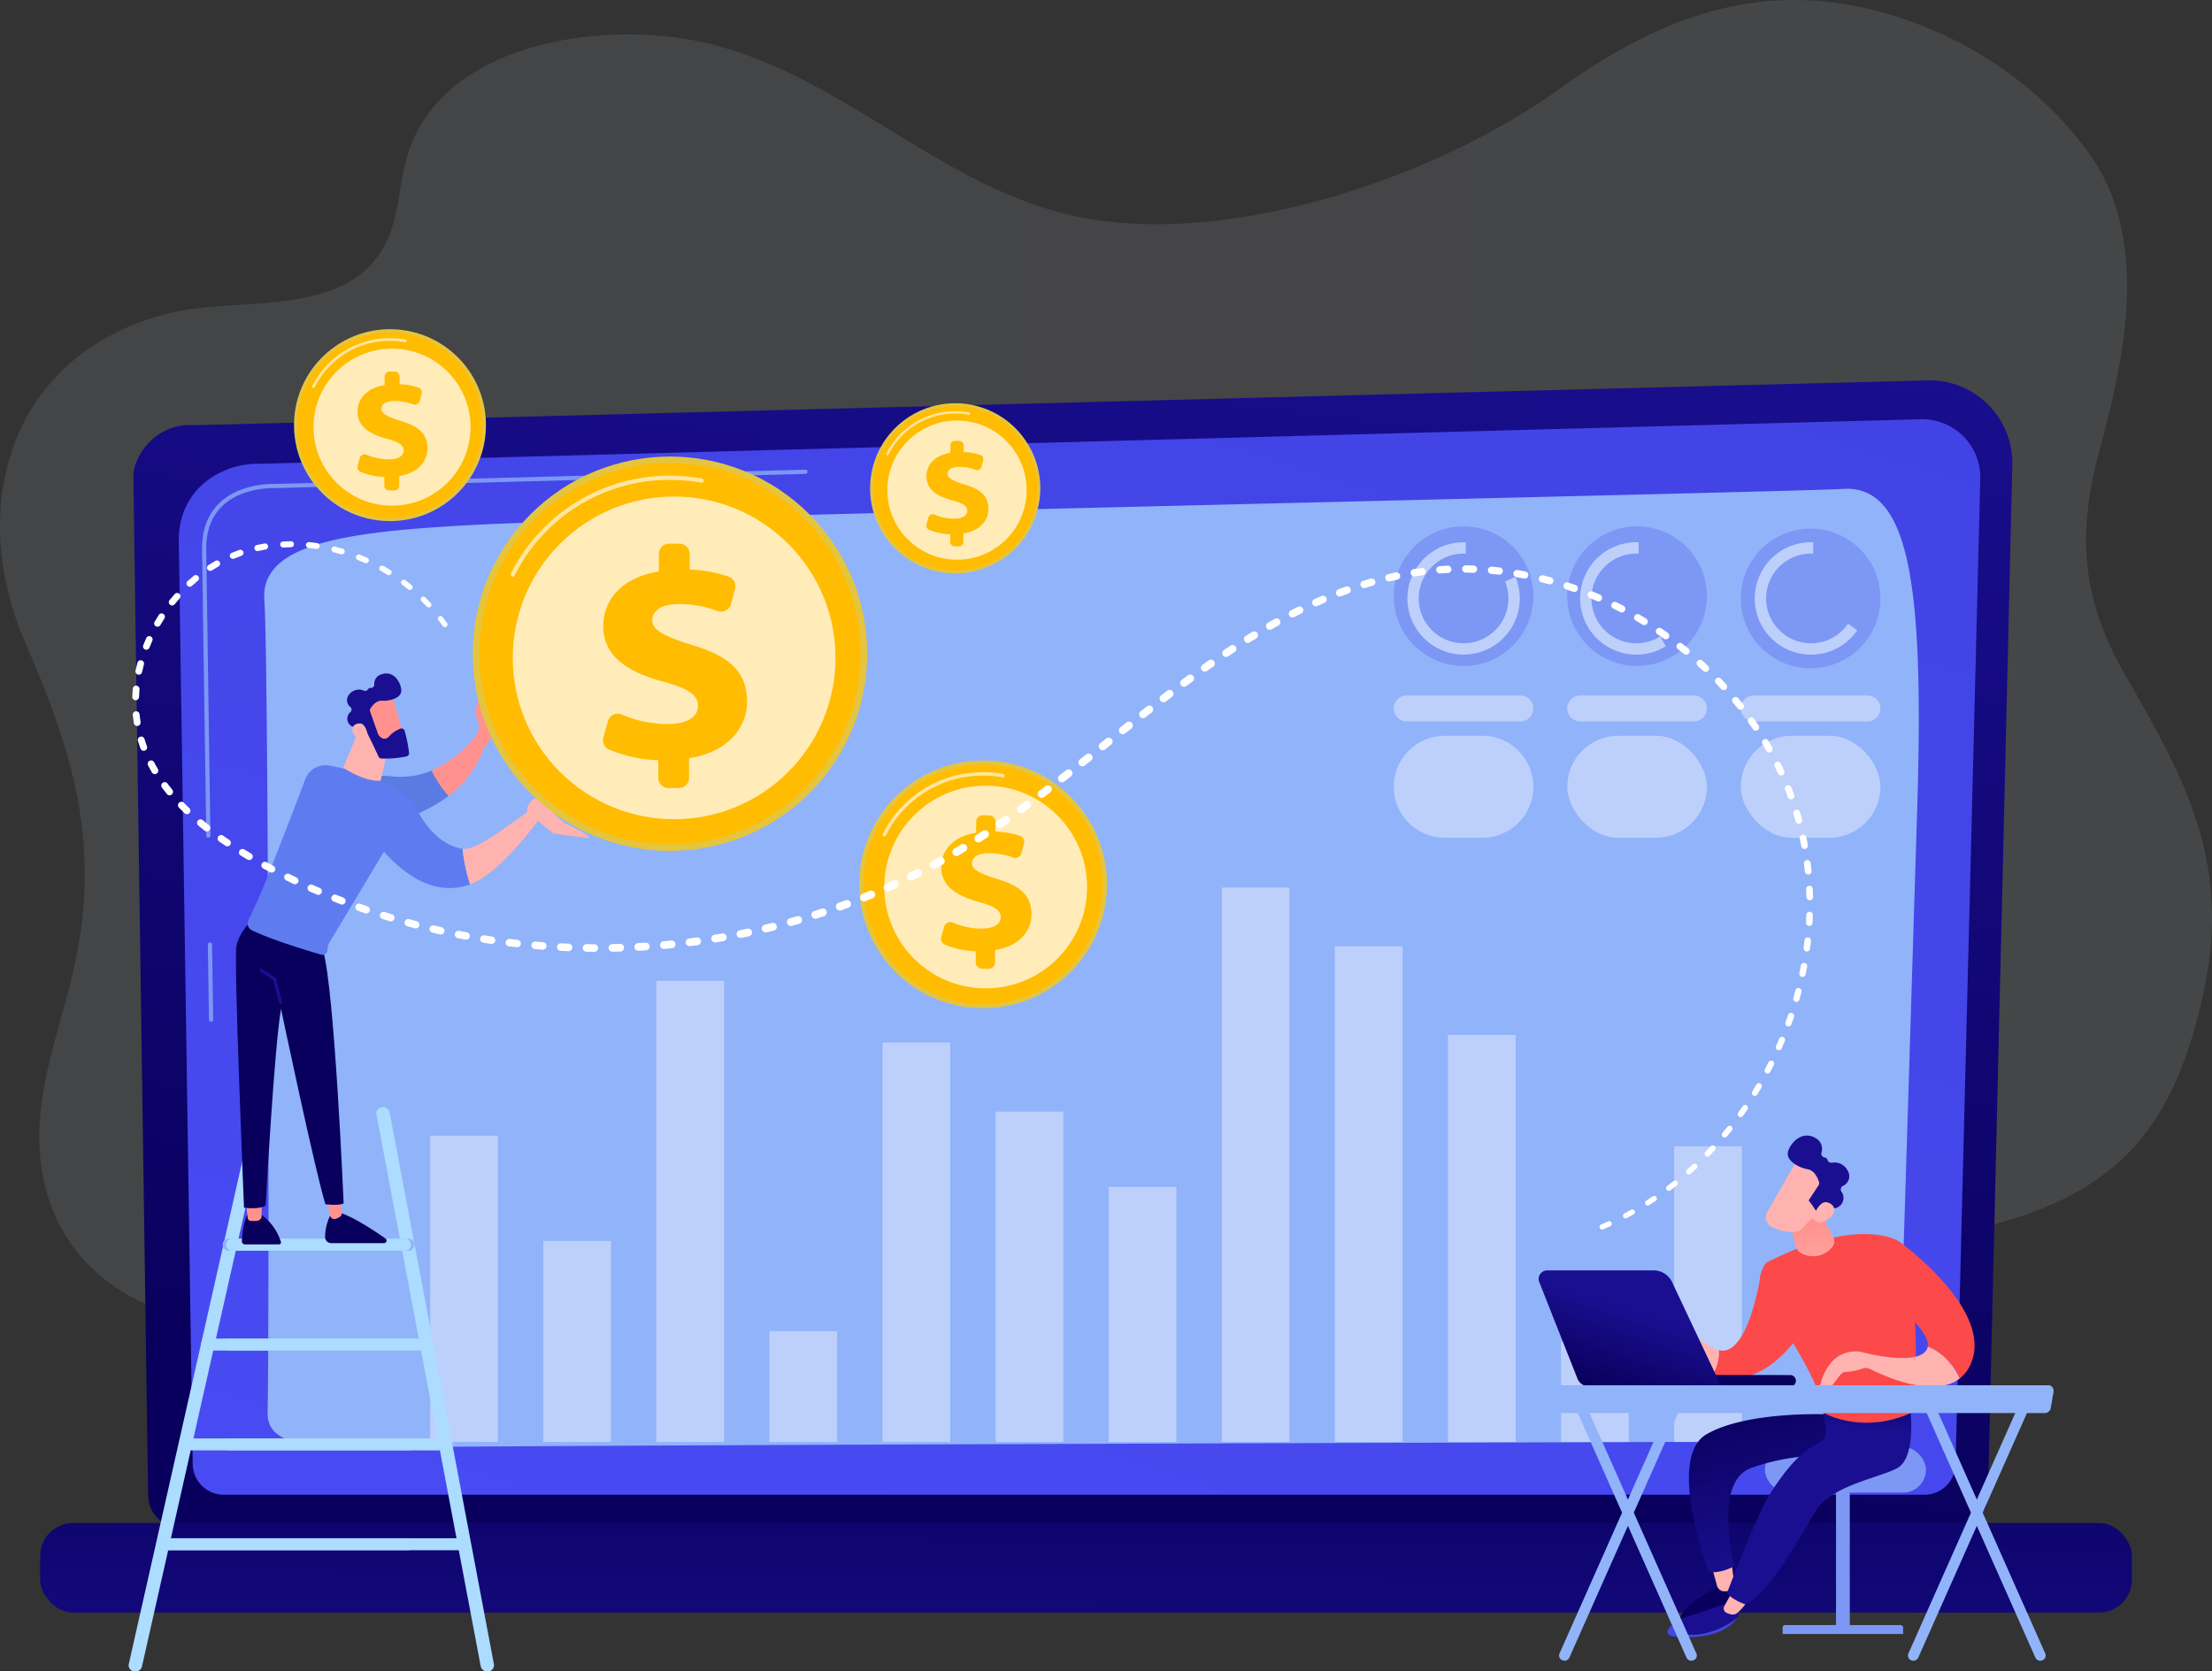 <svg xmlns="http://www.w3.org/2000/svg" xmlns:xlink="http://www.w3.org/1999/xlink" width="503.417" height="380.478" viewBox="0 0 503.417 380.478"><rect x="0" y="0" width="503.417" height="380.478" fill="#333333" stroke="none"/><defs><linearGradient id="a" y1="0.5" x2="1" y2="0.5" gradientUnits="objectBoundingBox"><stop offset="0" stop-color="#dae3fe"/><stop offset="1" stop-color="#e9effd"/></linearGradient><linearGradient id="b" x1="0.411" y1="0.932" x2="0.634" y2="-0.163" gradientUnits="objectBoundingBox"><stop offset="0" stop-color="#09005d"/><stop offset="1" stop-color="#1a0f91"/></linearGradient><linearGradient id="c" x1="0.922" y1="-0.287" x2="-0.361" y2="2.167" gradientUnits="objectBoundingBox"><stop offset="0" stop-color="#4042e2"/><stop offset="1" stop-color="#4f52ff"/></linearGradient><linearGradient id="d" x1="0.88" y1="-1.658" x2="-0.012" y2="3.407" xlink:href="#b"/><linearGradient id="e" x1="-15.48" y1="17.667" x2="-17.008" y2="19.154" gradientUnits="objectBoundingBox"><stop offset="0" stop-color="#e1473d"/><stop offset="1" stop-color="#e9605a"/></linearGradient><linearGradient id="f" x1="-16.492" y1="18.505" x2="-18.544" y2="21.604" xlink:href="#e"/><linearGradient id="g" x1="-15.46" y1="23.728" x2="-16.988" y2="25.215" xlink:href="#e"/><linearGradient id="h" x1="-16.472" y1="24.776" x2="-18.523" y2="27.875" xlink:href="#e"/><linearGradient id="i" x1="-15.44" y1="29.791" x2="-16.968" y2="31.278" xlink:href="#e"/><linearGradient id="j" x1="-16.451" y1="31.046" x2="-18.502" y2="34.145" xlink:href="#e"/><linearGradient id="k" x1="198.697" y1="0.5" x2="199.697" y2="0.5" xlink:href="#b"/><linearGradient id="l" x1="489.915" y1="0.5" x2="490.915" y2="0.5" gradientUnits="objectBoundingBox"><stop offset="0" stop-color="#ff928e"/><stop offset="1" stop-color="#feb3b1"/></linearGradient><linearGradient id="m" x1="126.637" y1="0.5" x2="127.637" y2="0.5" xlink:href="#b"/><linearGradient id="n" x1="492.625" y1="0.5" x2="493.625" y2="0.5" xlink:href="#l"/><linearGradient id="o" x1="72.263" y1="0.5" x2="73.263" y2="0.5" xlink:href="#b"/><linearGradient id="p" x1="5.75" y1="-2.338" x2="1.942" y2="-0.279" xlink:href="#b"/><linearGradient id="q" x1="132.556" y1="0.5" x2="133.556" y2="0.5" xlink:href="#l"/><linearGradient id="r" x1="105.389" y1="-1.533" x2="102.938" y2="1.574" xlink:href="#l"/><linearGradient id="s" x1="123.211" y1="-9.558" x2="121.179" y2="-5.593" xlink:href="#l"/><linearGradient id="t" x1="169.535" y1="-1.142" x2="166.885" y2="2.815" xlink:href="#l"/><linearGradient id="u" x1="136.212" y1="130.91" x2="134.994" y2="132.206" xlink:href="#l"/><linearGradient id="v" x1="-17.242" y1="0.25" x2="-16.18" y2="1.688" xlink:href="#b"/><linearGradient id="w" x1="372.332" y1="413.638" x2="375.034" y2="411.1" xlink:href="#l"/><linearGradient id="x" x1="-33.13" y1="-3.85" x2="-33.54" y2="-2.732" xlink:href="#b"/><linearGradient id="y" x1="-95.265" y1="-4.664" x2="-94.137" y2="-4.664" xlink:href="#l"/><linearGradient id="z" x1="0.367" y1="-0.165" x2="0.635" y2="0.945" xlink:href="#b"/><linearGradient id="aa" x1="0.5" y1="-3.049" x2="0.5" y2="-1.838" xlink:href="#b"/><linearGradient id="ab" x1="0.564" y1="-0.399" x2="0.116" y2="4.851" xlink:href="#c"/><linearGradient id="ac" x1="-82.263" y1="-5.024" x2="-81.362" y2="-5.024" xlink:href="#l"/><linearGradient id="ad" x1="0.558" y1="-0.171" x2="0.536" y2="0.099" xlink:href="#b"/><linearGradient id="ae" x1="-23.89" y1="-1.935" x2="-22.896" y2="-1.935" xlink:href="#l"/><linearGradient id="af" x1="0.49" y1="0.335" x2="0.785" y2="1.797" xlink:href="#l"/><linearGradient id="ag" x1="0.753" y1="-1.075" x2="0.593" y2="0.107" xlink:href="#l"/><linearGradient id="ah" x1="-41.736" y1="-13.264" x2="-40.831" y2="-14.416" xlink:href="#l"/><linearGradient id="ai" x1="-32.955" y1="-29.29" x2="-31.68" y2="-29.29" xlink:href="#b"/><linearGradient id="aj" x1="-133.3" y1="-52.26" x2="-130.479" y2="-56.543" xlink:href="#l"/><linearGradient id="ak" x1="77.531" y1="59.678" x2="76.791" y2="62.115" xlink:href="#b"/><linearGradient id="al" x1="0.266" y1="0.973" x2="0.585" y2="0.36" xlink:href="#b"/></defs><g transform="translate(-143.35 -10.648)"><path d="M626.968,267.23c-10.1-17.468-10.916-32.455-5.692-51.528,5.769-21.065,11.341-47.966-2.465-67.125-12.166-16.884-31.286-28.854-51.773-33.261-26.007-5.594-47.785,3.46-68.638,18.492-28.624,20.633-78.113,37.463-113.382,28.335-30.812-7.976-53.584-34.552-86.057-39.7-22.4-3.551-55.783,2.1-62.987,26.959-1.889,6.517-1.815,13.621-4.875,19.693-8.711,17.289-33.714,11.9-49.429,15.882-35.981,9.124-46.18,43.8-32.46,75.255,10.713,24.563,16.968,45.134,11.285,72.317-3.151,15.071-9.6,29.359-7.934,45.086,1.548,14.6,9.556,26.052,23.035,32.42,28.211,13.328,66.255,7.846,96.107,4.054,17.781-2.258,35.251-5.842,52.834-9.2,42.221-8.063,78.524-34.282,121.472-39.953,17.627-2.328,36.4-.84,52.574,6.853,15.465,7.355,28.073,20.586,45.043,24.821,10.4,2.6,21.344,1.38,31.959-.127,18.892-2.681,38.962-6.9,52.188-20.438,9.522-9.744,14.188-23.11,17.037-36.33C651.133,310.389,641.328,292.065,626.968,267.23Z" transform="translate(0 -103)" opacity="0.1" fill="url(#a)"/><g transform="translate(152.49 97.232)"><g transform="translate(0)"><g transform="translate(21.211)"><path d="M695.684,508.743a7.486,7.486,0,0,1-7.467,7.46H284.434a7.486,7.486,0,0,1-7.467-7.46L273.607,276.7c0-4.1,4.834-12.113,13.693-11.511l394.621-10.211a18.817,18.817,0,0,1,19.308,19.245Z" transform="translate(-273.607 -254.972)" fill="url(#b)"/><path d="M722.313,530.712a7.085,7.085,0,0,1-7.064,7.064H328.173a7.085,7.085,0,0,1-7.064-7.064l-3.171-210.65c.373-12.677,11.487-17.232,18.224-16.964L714.37,292.951a13.225,13.225,0,0,1,13.568,13.533Z" transform="translate(-307.608 -284.098)" fill="url(#c)"/><g transform="translate(15.63 20.336)"><path d="M347.1,822.1a.477.477,0,0,1-.477-.471l-.251-17.083a.478.478,0,0,1,.47-.485.5.5,0,0,1,.484.471l.251,17.084a.478.478,0,0,1-.47.484Z" transform="translate(-345.047 -696.449)" fill="#7d97f4"/><path d="M342.124,426.029a.477.477,0,0,1-.477-.47l-.961-65.429c.02-4.342,1.356-7.81,3.973-10.317,4.766-4.567,12.231-4.337,12.546-4.325l120.785-3.241a.477.477,0,0,1,.026.954L357.2,346.442c-.334-.01-7.407-.23-11.884,4.06-2.422,2.321-3.66,5.559-3.679,9.622l.961,65.42a.477.477,0,0,1-.47.484Z" transform="translate(-340.686 -342.247)" fill="#7d97f4"/></g><g transform="translate(29.774 24.676)"><path d="M402.165,571.125c.405-17.41.254-171.585-.745-184.9S421.159,370.412,453,368.914s300.472-7.431,307.388-7.992c15.547-1.261,18.765,21.978,17.21,72.427-1.169,37.9-3.105,100.338-4,129.051a15.844,15.844,0,0,1-15.807,15.356c-64.644.178-312.406.888-328.9,1.379C409.912,579.7,402,578.029,402.165,571.125Z" transform="translate(-401.386 -360.873)" fill="#91b3fa"/></g></g><rect width="476.044" height="20.388" rx="7.505" transform="translate(0 260.105)" fill="url(#d)"/></g><g transform="translate(88.77 115.468)"><rect width="15.403" height="69.715" transform="translate(0 56.477)" fill="#bdd0fb"/><rect width="15.403" height="45.755" transform="translate(25.737 80.437)" fill="#bdd0fb"/><rect width="15.403" height="104.97" transform="translate(51.473 21.222)" fill="#bdd0fb"/><rect width="15.403" height="25.218" transform="translate(77.21 100.974)" fill="#bdd0fb"/><rect width="15.403" height="90.936" transform="translate(102.946 35.255)" fill="#bdd0fb"/><rect width="15.403" height="75.191" transform="translate(128.683 51)" fill="#bdd0fb"/><rect width="15.403" height="58.077" transform="translate(154.419 68.114)" fill="#bdd0fb"/><rect width="15.403" height="126.191" transform="translate(180.156)" fill="#bdd0fb"/><rect width="15.403" height="112.842" transform="translate(205.892 13.349)" fill="#bdd0fb"/><rect width="15.403" height="92.647" transform="translate(231.629 33.544)" fill="#bdd0fb"/><rect width="15.403" height="22.877" transform="translate(257.365 103.314)" fill="#bdd0fb"/><rect width="15.403" height="67.318" transform="translate(283.102 58.873)" fill="#bdd0fb"/></g><g transform="translate(301.471 26.651)"><circle cx="15.891" cy="15.891" r="15.891" transform="translate(0 22.473) rotate(-45)" fill="#7d97f4"/><circle cx="15.891" cy="15.891" r="15.891" transform="translate(44.821 37.002) rotate(-85.28)" fill="#7d97f4"/><circle cx="15.891" cy="15.891" r="15.891" transform="translate(85.568 7.102)" fill="#7d97f4"/><g transform="translate(9.68 10.2)"><path d="M1540.158,422.04a10.207,10.207,0,1,1-9.442-6.328q.259,0,.515.013v-2.587c-.171-.007-.342-.011-.515-.011a12.784,12.784,0,1,0,11.816,7.883Z" transform="translate(-1517.923 -413.126)" fill="#bdd0fb"/><path d="M1704.9,434.554a10.206,10.206,0,1,1-5.438-18.843q.259,0,.515.013v-2.587c-.171-.007-.343-.011-.515-.011a12.792,12.792,0,1,0,6.721,23.678Z" transform="translate(-1647.348 -413.126)" fill="#bdd0fb"/><path d="M1878.462,431.657a10.207,10.207,0,1,1-8.441-15.945q.259,0,.515.013v-2.587c-.171-.007-.342-.011-.515-.011a12.792,12.792,0,1,0,10.536,20.048Z" transform="translate(-1778.166 -413.126)" fill="#bdd0fb"/></g><g transform="translate(6.582 45.095)"><path d="M1533.466,562.878h-25.895a2.943,2.943,0,1,0,0,5.886h25.895a2.943,2.943,0,0,0,0-5.886Z" transform="translate(-1504.628 -562.878)" fill="#bdd0fb"/><path d="M1702.954,562.878h-25.9a2.943,2.943,0,0,0,0,5.886h25.9a2.943,2.943,0,0,0,0-5.886Z" transform="translate(-1634.623 -562.878)" fill="#bdd0fb"/><path d="M1846.546,568.764h25.9a2.943,2.943,0,0,0,0-5.886h-25.9a2.943,2.943,0,1,0,0,5.886Z" transform="translate(-1764.618 -562.878)" fill="#bdd0fb"/><path d="M11.608,0h8.564A11.609,11.609,0,0,1,31.781,11.609v0A11.608,11.608,0,0,1,20.173,23.217H11.608A11.608,11.608,0,0,1,0,11.608v0A11.608,11.608,0,0,1,11.608,0Z" transform="translate(0 9.156)" fill="#bdd0fb"/><rect width="31.781" height="23.217" rx="11.608" transform="translate(39.493 9.156)" fill="#bdd0fb"/><rect width="31.781" height="23.217" rx="11.608" transform="translate(78.985 9.156)" fill="#bdd0fb"/></g></g><g transform="translate(63.129 58.447)" opacity="0.64"><rect width="66.641" height="9.175" fill="#91b3fa"/><rect width="66.641" height="5.312" transform="translate(0 13.038)" fill="#91b3fa"/><rect width="66.641" height="5.312" transform="translate(0 22.214)" fill="#91b3fa"/><rect width="66.641" height="5.312" transform="translate(0 31.389)" fill="#91b3fa"/></g><g transform="translate(149.518 61.159)"><g transform="translate(0 26.975)"><path d="M829.71,635.42a2.225,2.225,0,1,0-2.21,2.24A2.225,2.225,0,0,0,829.71,635.42Z" transform="translate(-825.026 -633.21)" fill="url(#e)"/><path d="M829.88,635.663a2.151,2.151,0,1,0-2.137,2.165A2.151,2.151,0,0,0,829.88,635.663Z" transform="translate(-825.269 -633.453)" fill="url(#f)"/><path d="M824.761,642.422a.478.478,0,0,1-.469-.389,2.436,2.436,0,0,1-.038-.311.478.478,0,1,1,.954-.055,1.442,1.442,0,0,0,.023.188.477.477,0,0,1-.38.558A.465.465,0,0,1,824.761,642.422Z" transform="translate(-824.254 -639.352)" fill="#fff"/><path d="M827.419,646.626a2.453,2.453,0,0,1-2.193-1.34.477.477,0,1,1,.85-.436,1.524,1.524,0,0,0,1.353.821,1.492,1.492,0,0,0,.272-.026.478.478,0,0,1,.178.938,2.513,2.513,0,0,1-.443.043Z" transform="translate(-824.959 -641.938)" fill="#fff"/></g><g transform="translate(0 13.487)"><path d="M829.71,577.536a2.225,2.225,0,1,0-2.21,2.24A2.225,2.225,0,0,0,829.71,577.536Z" transform="translate(-825.026 -575.326)" fill="url(#g)"/><path d="M829.88,577.781a2.151,2.151,0,1,0-2.137,2.165A2.151,2.151,0,0,0,829.88,577.781Z" transform="translate(-825.269 -575.57)" fill="url(#h)"/><path d="M824.761,584.539a.478.478,0,0,1-.469-.388,2.445,2.445,0,0,1-.038-.311.478.478,0,0,1,.954-.055,1.438,1.438,0,0,0,.023.188.477.477,0,0,1-.38.558A.47.47,0,0,1,824.761,584.539Z" transform="translate(-824.254 -581.469)" fill="#fff"/><path d="M827.418,588.743a2.452,2.452,0,0,1-2.192-1.34.477.477,0,0,1,.85-.436,1.513,1.513,0,0,0,1.625.795.477.477,0,0,1,.178.938,2.473,2.473,0,0,1-.444.043Z" transform="translate(-824.959 -584.055)" fill="#fff"/></g><g transform="translate(0)"><path d="M829.71,519.653a2.225,2.225,0,1,0-2.21,2.239A2.225,2.225,0,0,0,829.71,519.653Z" transform="translate(-825.026 -517.443)" fill="url(#i)"/><path d="M829.88,519.9a2.151,2.151,0,1,0-2.137,2.165A2.151,2.151,0,0,0,829.88,519.9Z" transform="translate(-825.269 -517.687)" fill="url(#j)"/><path d="M824.761,526.655a.478.478,0,0,1-.469-.389,2.441,2.441,0,0,1-.038-.311.478.478,0,0,1,.954-.055,1.441,1.441,0,0,0,.023.188.477.477,0,0,1-.38.558A.465.465,0,0,1,824.761,526.655Z" transform="translate(-824.254 -523.585)" fill="#fff"/><path d="M827.419,530.861a2.453,2.453,0,0,1-2.193-1.34.477.477,0,0,1,.85-.436,1.51,1.51,0,0,0,1.624.794.477.477,0,1,1,.179.938,2.437,2.437,0,0,1-.444.043Z" transform="translate(-824.959 -526.173)" fill="#fff"/></g><path d="M859.043,635.578l.01-.379a1.715,1.715,0,0,1,1.451-1.844l59.59-.09a1.73,1.73,0,0,1,1.464,1.915h0a1.743,1.743,0,0,1-1.429,1.908l-59.6.469C859.693,637.579,859.013,636.675,859.043,635.578Z" transform="translate(-850.936 -606.277)" fill="#91b3fa"/><path d="M859.043,577.977l.01-.379a1.715,1.715,0,0,1,1.451-1.844l59.59-.09a1.73,1.73,0,0,1,1.464,1.915h0a1.743,1.743,0,0,1-1.429,1.908l-59.6.469C859.693,579.978,859.013,579.074,859.043,577.977Z" transform="translate(-850.936 -562.098)" fill="#91b3fa"/><path d="M859.043,520.377l.01-.379a1.715,1.715,0,0,1,1.451-1.844l59.59-.09a1.73,1.73,0,0,1,1.464,1.915h0a1.743,1.743,0,0,1-1.429,1.908l-59.6.469C859.693,522.378,859.013,521.474,859.043,520.377Z" transform="translate(-850.936 -517.919)" fill="#91b3fa"/></g></g><g transform="translate(337.874 98.944)"><circle cx="19.367" cy="19.367" r="19.367" transform="translate(0 37.943) rotate(-78.401)" fill="#e5c53e"/><circle cx="18.723" cy="18.723" r="18.723" transform="matrix(0.178, -0.984, 0.984, 0.178, 1.102, 37.948)" fill="#ffbc00"/><path d="M1009.158,295.162a.27.27,0,0,1-.241-.392,17.479,17.479,0,0,1,15.68-9.654,17.722,17.722,0,0,1,3.167.285.27.27,0,0,1-.1.531,17.187,17.187,0,0,0-3.07-.276,16.942,16.942,0,0,0-15.2,9.357A.27.27,0,0,1,1009.158,295.162Z" transform="translate(-1001.731 -279.804)" fill="#fff" opacity="0.63"/><circle cx="15.847" cy="15.847" r="15.847" transform="translate(7.427 7.427)" fill="#fff" opacity="0.72"/><g transform="translate(16.294 12.058)"><path d="M1053.526,337.064V335.34a14.063,14.063,0,0,1-4.838-1.049,1,1,0,0,1-.551-1.178l.438-1.606a1,1,0,0,1,1.364-.658,11.676,11.676,0,0,0,4.466.94c1.731,0,3.022-.587,3.022-1.79,0-1.086-1-1.731-3.4-2.377-3.433-.939-5.9-2.435-5.9-5.457,0-2.729,2-4.812,5.457-5.369v-1.724a1,1,0,0,1,1-1h1.013a1,1,0,0,1,1,1v1.548a12.82,12.82,0,0,1,3.834.689,1,1,0,0,1,.625,1.207l-.4,1.485a1,1,0,0,1-1.322.677,10.456,10.456,0,0,0-3.761-.683c-2.054,0-2.641.851-2.641,1.614,0,.939,1.232,1.585,3.9,2.406,3.814,1.144,5.4,2.729,5.4,5.575,0,2.611-1.936,4.959-5.692,5.545v1.929a1,1,0,0,1-1,1h-1.013A1,1,0,0,1,1053.526,337.064Z" transform="translate(-1048.102 -314.068)" fill="#ffbc00"/></g></g><g transform="translate(335.165 180.049)"><circle cx="28.196" cy="28.196" r="28.196" transform="translate(0.087 55.934) rotate(-82.027)" fill="#e5c53e"/><circle cx="27.259" cy="27.259" r="27.259" transform="matrix(0.189, -0.982, 0.982, 0.189, 0, 53.533)" fill="#ffbc00"/><path d="M1005.784,652.334a.393.393,0,0,1-.351-.57,25.448,25.448,0,0,1,22.828-14.055,25.789,25.789,0,0,1,4.61.415.393.393,0,1,1-.141.774,25.013,25.013,0,0,0-4.469-.4,24.666,24.666,0,0,0-22.126,13.623A.393.393,0,0,1,1005.784,652.334Z" transform="translate(-996.34 -631.342)" fill="#fff" opacity="0.63"/><circle cx="23.071" cy="23.071" r="23.071" transform="translate(8.324 54.409) rotate(-87.145)" fill="#fff" opacity="0.72"/><g transform="translate(22.354 16.187)"><path d="M1070.379,713.338v-2.51a20.461,20.461,0,0,1-7.043-1.527,1.452,1.452,0,0,1-.8-1.715l.638-2.338a1.464,1.464,0,0,1,1.987-.958,16.991,16.991,0,0,0,6.5,1.369c2.52,0,4.4-.855,4.4-2.606,0-1.581-1.452-2.52-4.955-3.46-5-1.367-8.586-3.546-8.586-7.945,0-3.973,2.9-7.006,7.945-7.817v-2.51a1.463,1.463,0,0,1,1.462-1.462h1.475a1.463,1.463,0,0,1,1.462,1.462v2.254a18.664,18.664,0,0,1,5.583,1,1.455,1.455,0,0,1,.909,1.757l-.587,2.162a1.458,1.458,0,0,1-1.925.985,15.229,15.229,0,0,0-5.475-.994c-2.99,0-3.844,1.239-3.844,2.349,0,1.367,1.794,2.307,5.681,3.5,5.553,1.666,7.86,3.972,7.86,8.116,0,3.8-2.819,7.219-8.287,8.073v2.809a1.463,1.463,0,0,1-1.463,1.462h-1.475A1.463,1.463,0,0,1,1070.379,713.338Z" transform="translate(-1062.481 -679.859)" fill="#ffbc00"/></g></g><g transform="translate(209.44 84.762)"><circle cx="21.842" cy="21.842" r="21.842" transform="translate(0.151 43.815) rotate(-88.212)" fill="#e5c53e"/><circle cx="21.116" cy="21.116" r="21.116" transform="matrix(0.076, -0.997, 0.997, 0.076, 0, 42.109)" fill="#ffbc00"/><path d="M448.526,225.089a.3.3,0,0,1-.137-.033.3.3,0,0,1-.135-.409,19.714,19.714,0,0,1,17.684-10.888,19.96,19.96,0,0,1,3.571.321.3.3,0,1,1-.109.6,19.366,19.366,0,0,0-3.462-.311,19.108,19.108,0,0,0-17.14,10.553A.3.3,0,0,1,448.526,225.089Z" transform="translate(-443.273 -210.891)" fill="#fff" opacity="0.63"/><circle cx="17.872" cy="17.872" r="17.872" transform="translate(5.253 5.253)" fill="#fff" opacity="0.72"/><g transform="translate(15.253 10.476)"><path d="M498.565,272.346V270.4a15.862,15.862,0,0,1-5.456-1.183,1.124,1.124,0,0,1-.621-1.329l.494-1.811a1.134,1.134,0,0,1,1.539-.742,13.167,13.167,0,0,0,5.037,1.061c1.952,0,3.409-.662,3.409-2.019,0-1.224-1.125-1.952-3.839-2.68-3.872-1.059-6.651-2.747-6.651-6.155,0-3.078,2.25-5.427,6.155-6.056v-1.945a1.133,1.133,0,0,1,1.133-1.133h1.142a1.133,1.133,0,0,1,1.133,1.133v1.746a14.461,14.461,0,0,1,4.324.777,1.127,1.127,0,0,1,.7,1.361l-.454,1.675a1.13,1.13,0,0,1-1.492.763,11.8,11.8,0,0,0-4.241-.77c-2.316,0-2.978.96-2.978,1.82,0,1.059,1.39,1.787,4.4,2.714,4.3,1.29,6.089,3.077,6.089,6.287,0,2.945-2.184,5.592-6.419,6.254v2.176a1.133,1.133,0,0,1-1.133,1.133H499.7A1.133,1.133,0,0,1,498.565,272.346Z" transform="translate(-492.447 -246.411)" fill="#ffbc00"/></g></g><g transform="translate(172.616 95.983)"><g transform="translate(0 166.708)"><path d="M536.143,1093.491a1.488,1.488,0,0,1-1.5-1.137L510.892,966.647a1.388,1.388,0,0,1,1.251-1.571,1.519,1.519,0,0,1,1.76,1.118L537.65,1091.9a1.388,1.388,0,0,1-1.251,1.572A1.74,1.74,0,0,1,536.143,1093.491Z" transform="translate(-454.5 -965.056)" fill="#acdcff"/><path d="M270.477,1098.871a1.668,1.668,0,0,1-.3-.028,1.376,1.376,0,0,1-1.195-1.606l27.994-124.072a1.526,1.526,0,0,1,1.8-1.067,1.376,1.376,0,0,1,1.2,1.606l-27.994,124.072A1.5,1.5,0,0,1,270.477,1098.871Z" transform="translate(-268.949 -970.435)" fill="#acdcff"/><path d="M402.963,1096.227H362.381a1.372,1.372,0,1,1,0-2.727h40.582a1.372,1.372,0,1,1,0,2.727Z" transform="translate(-339.44 -1063.571)" fill="#91b3fa"/><path d="M404.834,1096.227H365.725a1.368,1.368,0,1,1,0-2.727h39.109a1.368,1.368,0,1,1,0,2.727Z" transform="translate(-342.047 -1063.571)" fill="#acdcff"/><path d="M402.963,1193.774H362.381a1.372,1.372,0,1,1,0-2.727h40.582a1.372,1.372,0,1,1,0,2.727Z" transform="translate(-339.44 -1138.388)" fill="#91b3fa"/><path d="M390.409,1193.774h-49.2a1.372,1.372,0,1,1,0-2.727h49.2a1.372,1.372,0,1,1,0,2.727Z" transform="translate(-323.201 -1138.388)" fill="#acdcff"/><path d="M402.963,1291.321H362.381a1.373,1.373,0,1,1,0-2.728h40.582a1.373,1.373,0,1,1,0,2.728Z" transform="translate(-339.44 -1213.205)" fill="#91b3fa"/><path d="M378.675,1291.321H319.784a1.373,1.373,0,1,1,0-2.728h58.891a1.373,1.373,0,1,1,0,2.728Z" transform="translate(-306.768 -1213.205)" fill="#acdcff"/><path d="M354.707,1388.868H299.465a1.372,1.372,0,1,1,0-2.727h55.242a1.372,1.372,0,1,1,0,2.727Z" transform="translate(-291.184 -1288.023)" fill="#91b3fa"/><path d="M366.892,1388.868H299.465a1.372,1.372,0,1,1,0-2.727h67.427a1.372,1.372,0,1,1,0,2.727Z" transform="translate(-291.184 -1288.023)" fill="#acdcff"/></g><g transform="translate(24.432 67.974)"><path d="M380.8,1069.034s-.991,1.561-1.24,5.932a.712.712,0,0,0,.707.754h7.746a.457.457,0,0,0,.434-.6,12.4,12.4,0,0,0-4.888-6.49Z" transform="translate(-378.217 -945.762)" fill="url(#k)"/><path d="M383.439,1056.317l.438,3.674a.691.691,0,0,0,.6.607,6.121,6.121,0,0,0,1.638-.016,1.135,1.135,0,0,0,.936-1.126v-3.547Z" transform="translate(-381.193 -936.007)" fill="url(#l)"/><path d="M462.352,1068.629a10.817,10.817,0,0,0-1.451,5.468,1.368,1.368,0,0,0,1.376,1.338h12.03a.576.576,0,0,0,.331-1.048c-2.277-1.6-6.751-4.585-9.987-5.758Z" transform="translate(-440.605 -945.762)" fill="url(#m)"/><path d="M461.812,1045.8l.935,4.537a.935.935,0,0,0,1.107.736,3.391,3.391,0,0,0,1.058-.442,1.074,1.074,0,0,0,.48-1.1l-.967-5.5Z" transform="translate(-441.304 -926.903)" fill="url(#n)"/><path d="M377.763,780.9s-3.249,2.864-3.861,6.311,1.732,59.461,1.732,59.461,3.249.54,4.924-.474c0,0,1.987-36.353,3.5-44.753,0,0,7.918,37.657,10.112,44.461,0,0,3.13.381,4.139-.215,0,0-2.074-48.814-4.681-57.492Z" transform="translate(-373.8 -725.077)" fill="url(#o)"/><path d="M401.867,837.937a.358.358,0,0,0,.347-.448l-1.38-5.294a.358.358,0,0,0-.153-.211l-2.982-1.913a.358.358,0,1,0-.387.6l2.863,1.837,1.345,5.158A.358.358,0,0,0,401.867,837.937Z" transform="translate(-391.707 -762.747)" fill="url(#p)"/><path d="M471.619,637.478c-13.678-1.135-17.252,1.695-17.252,1.695l6.573,10.377s13.439-.265,23.07-7.688a23.5,23.5,0,0,1-3.857-5.756A18.107,18.107,0,0,1,471.619,637.478Z" transform="translate(-435.594 -614.022)" fill="#5a7be2"/><path d="M577.916,554.509a.419.419,0,0,0-.8-.16l-1.745,3.724a3.88,3.88,0,0,0-.31,2.308l.612,2.167a3.742,3.742,0,0,1-.763,2.978,26.035,26.035,0,0,1-9.881,7.687,23.5,23.5,0,0,0,3.857,5.756,23.588,23.588,0,0,0,8.21-11.4,1.83,1.83,0,0,0,1.292-1.819Z" transform="translate(-520.471 -551.13)" fill="url(#q)"/><path d="M423.12,639.589c-4.815-5.188-13.987-7.533-19.3-8.5a4.871,4.871,0,0,0-5.444,3.089c-2.39,6.424-8.889,23.136-10.148,26.008-1.034,2.356-2.113,4.658-2.8,6.1a1.728,1.728,0,0,0,.806,2.3c4.468,2.153,12.506,4.59,15.766,5.54a1.118,1.118,0,0,0,1.431-1.076,3.5,3.5,0,0,1,.5-1.8l12.343-20.568c7.693,8.53,14.43,9.31,19.606,7.443a38.929,38.929,0,0,1-1.713-8.084C426.524,648.737,423.12,639.589,423.12,639.589Z" transform="translate(-382.593 -610.117)" fill="#5e7cf0"/><path d="M612.273,677.595l-1.9-2.342c-4.467,3.068-12.169,9.248-15.226,8.724a38.919,38.919,0,0,0,1.713,8.084C603.68,689.6,612.273,677.595,612.273,677.595Z" transform="translate(-543.572 -644.047)" fill="url(#r)"/><path d="M658.123,666.475l6.075,4.86,8.133,1.033c-.444-1.128-5.9-3.519-5.9-3.519s-4.341-4.345-5.663-5.323c-1.1-.812-2.106.883-2.417,1.481-.063.122-.1.2-.1.2Z" transform="translate(-591.872 -634.888)" fill="url(#s)"/><path d="M482.76,590.461l-4.1,10.009s4.713,3.262,8.5,2.952l2.047-9Z" transform="translate(-454.226 -579.013)" fill="url(#t)"/><g transform="translate(25.266)"><path d="M502.363,559.243c.094.133,2.967,10.513,2.967,10.513l-5.962,1.515-4.185-9.433S500.791,557.015,502.363,559.243Z" transform="translate(-492.166 -554.618)" fill="url(#u)"/><path d="M487.5,549.983l1.814,5.139a.755.755,0,0,0,.095.184c.246.35,1.182,1.491,2.291.463a6.847,6.847,0,0,1,2.8-1.921.761.761,0,0,1,.866.546,32.882,32.882,0,0,1,1,5.008.759.759,0,0,1-.617.819,24.545,24.545,0,0,1-5.694.473.762.762,0,0,1-.642-.442c-.568-1.241-2.308-5.007-2.956-5.981-.607-.915-2.1-.889-2.721-.834a.748.748,0,0,1-.561-.183,1.973,1.973,0,0,1-.123-3.166.762.762,0,0,0-.018-1.1,1.977,1.977,0,0,1-.253-2.938,2.788,2.788,0,0,1,3.329-.8.762.762,0,0,0,.917-.339.6.6,0,0,1,.621-.291.75.75,0,0,0,.8-.769,2.273,2.273,0,0,1,1.756-2.372c2.6-.811,4.228,1.706,4.389,3.583s-2.713,2.6-4.4,2.469c-1.285-.1-2.239,1.177-2.622,1.793A.755.755,0,0,0,487.5,549.983Z" transform="translate(-482.233 -541.33)" fill="url(#v)"/><path d="M491.194,593.561s-.421-3.259-1.776-3.419-2.676.954-1.328,2.784C489.766,595.2,491.194,593.561,491.194,593.561Z" transform="translate(-486.292 -578.757)" fill="url(#w)"/></g></g><g transform="translate(59.733 0)"><circle cx="44.885" cy="44.885" r="44.885" transform="translate(0 63.477) rotate(-45)" fill="#e5c53e"/><circle cx="43.392" cy="43.392" r="43.392" transform="translate(2.111 63.477) rotate(-45)" fill="#ffbc00"/><path d="M642.589,371.06a.477.477,0,0,1-.426-.693,40.363,40.363,0,0,1,36.207-22.293,40.9,40.9,0,0,1,7.312.658.477.477,0,1,1-.171.939,39.937,39.937,0,0,0-7.141-.642A39.414,39.414,0,0,0,643.015,370.8.477.477,0,0,1,642.589,371.06Z" transform="translate(-614.893 -325.132)" fill="#fff" opacity="0.63"/><circle cx="36.726" cy="36.726" r="36.726" transform="translate(12.483 64.422) rotate(-45)" fill="#fff" opacity="0.72"/><g transform="translate(48.246 38.43)"><path d="M744.926,467.831v-4a32.589,32.589,0,0,1-11.212-2.431,2.311,2.311,0,0,1-1.277-2.73l1.015-3.722a2.33,2.33,0,0,1,3.162-1.524,27.053,27.053,0,0,0,10.351,2.18c4.012,0,7-1.36,7-4.148,0-2.516-2.312-4.012-7.888-5.507-7.956-2.176-13.668-5.644-13.668-12.648,0-6.324,4.624-11.152,12.648-12.444v-4a2.328,2.328,0,0,1,2.328-2.328h2.348a2.328,2.328,0,0,1,2.328,2.328v3.588a29.706,29.706,0,0,1,8.886,1.6,2.317,2.317,0,0,1,1.448,2.8l-.934,3.442a2.321,2.321,0,0,1-3.065,1.568,24.244,24.244,0,0,0-8.716-1.582c-4.76,0-6.12,1.971-6.12,3.74,0,2.176,2.856,3.672,9.044,5.576,8.84,2.652,12.512,6.324,12.512,12.92,0,6.052-4.488,11.492-13.191,12.852v4.471a2.328,2.328,0,0,1-2.328,2.328h-2.348A2.328,2.328,0,0,1,744.926,467.831Z" transform="translate(-732.354 -414.536)" fill="#ffbc00"/></g></g></g><g transform="translate(173.452 133.85)"><path d="M1706.481,1078.25l1.627-.712a.591.591,0,0,0-.474-1.082h0l-.014.006-1.6.706-.014.006a.587.587,0,0,0,.473,1.075Z" transform="translate(-1371.724 -921.619)" fill="#fff"/><path d="M1729.244,1066.94l1.561-.847a.6.6,0,1,0-.573-1.057h0l-.013.008-1.532.838-.013.007a.6.6,0,0,0,.572,1.05Z" transform="translate(-1389.137 -912.843)" fill="#fff"/><path d="M1751.021,1053.793l1.486-.972a.612.612,0,0,0-.67-1.024h0l-.012.008-1.458.962-.012.008a.609.609,0,0,0,.668,1.018Z" transform="translate(-1405.795 -902.668)" fill="#fff"/><path d="M1771.694,1038.948l1.4-1.087a.623.623,0,1,0-.762-.984h0l-.011.009-1.377,1.074-.012.009a.619.619,0,0,0,.76.978Z" transform="translate(-1421.606 -891.201)" fill="#fff"/><path d="M1791.165,1022.551l1.316-1.192a.633.633,0,0,0-.851-.939l0,0-.01.009-1.29,1.178-.01.009a.63.63,0,0,0,.848.932Z" transform="translate(-1436.499 -878.553)" fill="#fff"/><path d="M1809.356,1004.745l1.223-1.287a.644.644,0,0,0-.934-.888l0,0-.01.011-1.2,1.271-.01.011a.641.641,0,0,0,.931.881Z" transform="translate(-1450.411 -864.835)" fill="#fff"/><path d="M1826.2,985.668l1.125-1.372a.655.655,0,1,0-1.013-.831l0,0-.009.011-1.1,1.355-.009.011a.652.652,0,0,0,1.01.825Z" transform="translate(-1463.294 -850.151)" fill="#fff"/><path d="M1841.654,965.438l1.026-1.451a.666.666,0,1,0-1.087-.768v0l-.008.011-1,1.432-.008.011a.663.663,0,0,0,1.083.763Z" transform="translate(-1475.108 -834.59)" fill="#fff"/><path d="M1855.657,944.2l.921-1.518a.677.677,0,1,0-1.157-.7v0l-.007.012-.9,1.5-.007.012a.673.673,0,0,0,1.152.7Z" transform="translate(-1485.814 -818.266)" fill="#fff"/><path d="M1868.158,922.06l.813-1.578a.687.687,0,1,0-1.221-.63v0l-.006.013-.795,1.555-.006.013a.684.684,0,0,0,1.217.625Z" transform="translate(-1495.368 -801.259)" fill="#fff"/><path d="M1879.113,899.131l.7-1.631a.7.7,0,1,0-1.282-.552v0l-.006.013-.685,1.607-.005.013a.695.695,0,0,0,1.277.548Z" transform="translate(-1503.74 -783.654)" fill="#fff"/><path d="M1888.471,875.521l.588-1.676a.709.709,0,1,0-1.338-.469v0l-.005.014-.572,1.65,0,.014a.705.705,0,0,0,1.332.465Z" transform="translate(-1510.887 -765.534)" fill="#fff"/><path d="M1896.176,851.337l.469-1.713a.72.72,0,1,0-1.388-.38v0l0,.015-.455,1.686,0,.015a.716.716,0,0,0,1.382.376Z" transform="translate(-1516.769 -746.982)" fill="#fff"/><path d="M1902.165,826.685l.346-1.745a.73.73,0,0,0-1.433-.284v0l0,.015-.334,1.716,0,.016a.727.727,0,0,0,1.427.28Z" transform="translate(-1521.338 -728.079)" fill="#fff"/><path d="M1906.379,801.684l.217-1.764a.741.741,0,1,0-1.471-.181v0l0,.016-.207,1.732,0,.016a.738.738,0,0,0,1.465.178Z" transform="translate(-1524.547 -708.92)" fill="#fff"/><path d="M1908.74,776.487l.084-1.774a.752.752,0,0,0-1.5-.071v.02l-.076,1.74v.017a.749.749,0,0,0,1.5.068Z" transform="translate(-1526.338 -689.621)" fill="#fff"/><path d="M1909,751.225l-.056-1.778a.757.757,0,1,0-1.514.048h0v.018l.057,1.742v.018a.756.756,0,0,0,1.512-.048Z" transform="translate(-1526.481 -670.283)" fill="#fff"/><path d="M1907.016,726.039l-.2-1.769a.761.761,0,0,0-1.513.169h0l0,.018.2,1.732,0,.018a.76.76,0,0,0,1.511-.17Z" transform="translate(-1524.847 -651.017)" fill="#fff"/><path d="M1902.986,701.1l-.343-1.747a.765.765,0,0,0-1.5.295h0l0,.019.338,1.709,0,.019a.764.764,0,0,0,1.5-.3Z" transform="translate(-1521.646 -631.948)" fill="#fff"/><path d="M1896.89,676.609q-.236-.859-.49-1.712a.769.769,0,0,0-1.473.44v0q.25.834.482,1.674v0a.767.767,0,0,0,1.479-.408Z" transform="translate(-1516.866 -613.246)" fill="#fff"/><path d="M1888.716,652.665l-.634-1.665a.772.772,0,1,0-1.444.55h0l.007.018.622,1.628.007.018a.771.771,0,0,0,1.441-.55Z" transform="translate(-1510.495 -594.957)" fill="#fff"/><path d="M1878.584,629.516l-.768-1.606a.776.776,0,0,0-1.4.67h0l.008.017.754,1.571.008.017a.775.775,0,0,0,1.4-.67Z" transform="translate(-1502.634 -577.291)" fill="#fff"/><path d="M1866.61,607.267l-.894-1.539a.78.78,0,0,0-1.349.783h0l.009.016.878,1.505.009.016a.779.779,0,0,0,1.346-.783Z" transform="translate(-1493.371 -560.318)" fill="#fff"/><path d="M1852.928,586.026l-1.011-1.465a.783.783,0,1,0-1.29.89h0l.01.015.992,1.434.01.015a.782.782,0,0,0,1.288-.889Z" transform="translate(-1482.808 -544.121)" fill="#fff"/><path d="M1837.669,565.889l-1.117-1.384a.787.787,0,0,0-1.225.989h0l.011.014,1.1,1.355.011.014a.786.786,0,0,0,1.222-.988Z" transform="translate(-1471.044 -528.773)" fill="#fff"/><path d="M1820.966,546.937l-1.215-1.3a.791.791,0,0,0-1.155,1.081h0l.012.012L1819.8,548l.012.012a.79.79,0,0,0,1.152-1.08Z" transform="translate(-1458.182 -514.336)" fill="#fff"/><path d="M1802.932,529.231l-1.306-1.209a.795.795,0,0,0-1.079,1.166h0l.012.011,1.283,1.184.012.011a.793.793,0,0,0,1.077-1.165Z" transform="translate(-1444.307 -500.853)" fill="#fff"/><path d="M1783.7,512.847l-1.386-1.113a.8.8,0,1,0-1,1.245h0l.013.01,1.362,1.09.013.011a.8.8,0,0,0,1-1.244Z" transform="translate(-1429.521 -488.388)" fill="#fff"/><path d="M1763.372,497.844l-1.46-1.015a.8.8,0,0,0-.915,1.318h0l.013.01,1.434.993.013.009a.8.8,0,0,0,.913-1.316Z" transform="translate(-1413.904 -476.982)" fill="#fff"/><path d="M1742.058,484.283l-1.527-.911a.806.806,0,0,0-.826,1.384h0l.014.009,1.5.892.015.009a.8.8,0,0,0,.824-1.382Z" transform="translate(-1397.536 -466.682)" fill="#fff"/><path d="M1719.857,472.225l-1.587-.8a.809.809,0,0,0-.731,1.444h0l.015.008,1.557.786.015.008a.808.808,0,0,0,.729-1.443Z" transform="translate(-1380.496 -457.537)" fill="#fff"/><path d="M1696.869,461.744l-1.639-.69a.813.813,0,0,0-.631,1.5h0l.016.007,1.608.675.016.007a.812.812,0,0,0,.629-1.5Z" transform="translate(-1362.86 -449.603)" fill="#fff"/><path d="M1673.189,452.909l-1.687-.573a.817.817,0,0,0-.525,1.547h0l.017.006,1.654.559.017.006a.816.816,0,0,0,.523-1.545Z" transform="translate(-1344.699 -442.932)" fill="#fff"/><path d="M1648.939,445.805l-1.723-.448a.821.821,0,0,0-.413,1.588h0l.018,0,1.688.436.018,0a.819.819,0,0,0,.412-1.586Z" transform="translate(-1326.112 -437.592)" fill="#fff"/><path d="M1624.251,440.518l-1.75-.317a.824.824,0,0,0-.294,1.622h0l.019,0,1.712.309.018,0a.823.823,0,0,0,.293-1.62Z" transform="translate(-1307.199 -433.648)" fill="#fff"/><path d="M1599.215,437.121l-1.771-.182a.828.828,0,0,0-.169,1.647h0l.019,0,1.733.176.019,0a.827.827,0,0,0,.168-1.645Z" transform="translate(-1288.025 -431.153)" fill="#fff"/><path d="M1573.986,435.7l-1.781-.04a.832.832,0,0,0-.038,1.663h.021l1.741.037h.02a.831.831,0,0,0,.037-1.661Z" transform="translate(-1268.714 -430.176)" fill="#fff"/><path d="M1548.724,435.981l-1.779.106a.835.835,0,1,0,.1,1.668h.022l1.737-.105.021,0a.834.834,0,0,0-.1-1.665Z" transform="translate(-1249.391 -430.42)" fill="#fff"/><path d="M1523.6,438.222l-1.764.256a.839.839,0,0,0,.241,1.661h0l.021,0,1.721-.252.021,0a.838.838,0,0,0-.242-1.658Z" transform="translate(-1230.185 -432.133)" fill="#fff"/><path d="M1498.789,442.509l-1.737.385a.843.843,0,1,0,.364,1.646h0l.017,0,1.7-.379.018,0a.842.842,0,0,0-.365-1.643Z" transform="translate(-1211.219 -435.413)" fill="#fff"/><path d="M1474.378,448.56l-1.7.5a.846.846,0,1,0,.479,1.624h0l.016,0,1.672-.495.016,0a.845.845,0,0,0-.479-1.622Z" transform="translate(-1192.562 -440.043)" fill="#fff"/><path d="M1450.459,456.244l-1.667.611a.85.85,0,1,0,.585,1.6h0l.015-.006,1.637-.6.015-.005a.849.849,0,0,0-.585-1.595Z" transform="translate(-1174.282 -445.923)" fill="#fff"/><path d="M1427.073,465.421l-1.627.708a.854.854,0,0,0,.681,1.566h0l.013-.006,1.6-.7.013-.006a.853.853,0,0,0-.681-1.564Z" transform="translate(-1156.411 -452.947)" fill="#fff"/><path d="M1404.256,475.922l-1.586.792a.858.858,0,1,0,.766,1.535h0l.011-.006,1.562-.782.012-.006a.856.856,0,0,0-.767-1.532Z" transform="translate(-1138.972 -460.986)" fill="#fff"/><path d="M1382,487.575l-1.546.865a.861.861,0,1,0,.841,1.5h0l.009-.006,1.525-.856.01-.006a.86.86,0,0,0-.841-1.5Z" transform="translate(-1121.961 -469.909)" fill="#fff"/><path d="M1360.295,500.205l-1.509.926a.865.865,0,0,0,.905,1.475h0l.008,0,1.491-.918.008-.005a.864.864,0,0,0-.9-1.472Z" transform="translate(-1105.361 -479.582)" fill="#fff"/><path d="M1339.072,513.659l-1.475.976a.869.869,0,1,0,.959,1.449h0l.007,0,1.46-.969.007,0a.868.868,0,0,0-.959-1.447Z" transform="translate(-1089.127 -489.889)" fill="#fff"/><path d="M1318.277,527.787l-1.446,1.017a.872.872,0,1,0,1,1.427h0l.005,0,1.434-1.011.006,0a.872.872,0,0,0-1-1.425Z" transform="translate(-1073.214 -500.714)" fill="#fff"/><path d="M1297.843,542.455l-1.422,1.048a.876.876,0,0,0,1.04,1.411h0l0,0,1.413-1.043,0,0a.875.875,0,0,0-1.039-1.408Z" transform="translate(-1057.571 -511.954)" fill="#fff"/><path d="M1277.7,557.536l-1.4,1.071a.88.88,0,1,0,1.068,1.4h0l0,0,1.4-1.068,0,0a.879.879,0,0,0-1.067-1.4Z" transform="translate(-1042.143 -523.514)" fill="#fff"/><path d="M1257.77,572.917,1256.379,574a.884.884,0,1,0,1.089,1.392l0,0,1.386-1.087a.883.883,0,1,0-1.086-1.392Z" transform="translate(-1026.872 -535.306)" fill="#fff"/><path d="M1237.978,588.5l-1.381,1.095a.887.887,0,1,0,1.1,1.391h0l1.378-1.095a.886.886,0,1,0-1.1-1.389Z" transform="translate(-1011.702 -547.252)" fill="#fff"/><path d="M1218.248,604.164l-1.378,1.1a.891.891,0,0,0,1.109,1.4h0l1.377-1.1a.89.89,0,0,0-1.109-1.392Z" transform="translate(-996.571 -559.267)" fill="#fff"/><path d="M1198.5,619.828l-1.381,1.091a.895.895,0,1,0,1.107,1.406l0,0,1.382-1.094a.894.894,0,1,0-1.11-1.4Z" transform="translate(-981.42 -571.281)" fill="#fff"/><path d="M1178.661,635.391l-1.389,1.079,0,0a.9.9,0,1,0,1.1,1.419h0l1.392-1.084a.9.9,0,1,0-1.1-1.415Z" transform="translate(-966.191 -583.221)" fill="#fff"/><path d="M1158.655,650.75l-1.4,1.06,0,0a.9.9,0,0,0,1.088,1.439h0l1.407-1.066a.9.9,0,1,0-1.089-1.436Z" transform="translate(-950.827 -595.005)" fill="#fff"/><path d="M1138.408,665.809l-1.42,1.033,0,0a.906.906,0,1,0,1.066,1.465h0l1.428-1.041a.9.9,0,0,0-1.066-1.462Z" transform="translate(-935.271 -606.561)" fill="#fff"/><path d="M1117.849,680.456l-1.442,1-.006,0a.91.91,0,1,0,1.035,1.5h0l1.453-1.008a.909.909,0,0,0-1.036-1.493Z" transform="translate(-919.47 -617.803)" fill="#fff"/><path d="M1096.906,694.572l-1.472.956-.007,0a.913.913,0,1,0,1,1.532h0l1.485-.967a.912.912,0,0,0-1-1.529Z" transform="translate(-903.365 -628.641)" fill="#fff"/><path d="M1075.514,708.038l-1.5.9-.009.006a.917.917,0,0,0,.944,1.573h0l1.521-.915a.916.916,0,1,0-.945-1.569Z" transform="translate(-886.91 -638.981)" fill="#fff"/><path d="M1053.642,720.689l-1.536.841-.009.005a.921.921,0,1,0,.884,1.615h0l1.554-.854a.92.92,0,0,0-.886-1.612Z" transform="translate(-870.084 -648.698)" fill="#fff"/><path d="M1031.322,732.474l-1.565.782-.01,0a.92.92,0,0,0,.822,1.647l1.586-.789a.922.922,0,0,0-.822-1.65h0Z" transform="translate(-852.918 -657.75)" fill="#fff"/><path d="M1008.592,743.411l-1.594.721-.01,0a.916.916,0,0,0,.754,1.67l1.614-.727a.917.917,0,1,0-.754-1.673h0Z" transform="translate(-835.439 -666.15)" fill="#fff"/><path d="M985.46,753.473l-1.62.66-.01,0a.912.912,0,0,0,.686,1.689l1.641-.665a.913.913,0,1,0-.687-1.692h0Z" transform="translate(-817.655 -673.879)" fill="#fff"/><path d="M961.973,762.655l-1.644.6-.01,0a.907.907,0,0,0,.62,1.706l1.664-.6a.909.909,0,0,0-.619-1.708h0Z" transform="translate(-799.6 -680.931)" fill="#fff"/><path d="M938.167,770.953l-1.665.537-.01,0a.9.9,0,0,0,.553,1.719l1.685-.541a.9.9,0,0,0-.553-1.722h0Z" transform="translate(-781.303 -687.305)" fill="#fff"/><path d="M914.088,778.365l-1.684.476-.01,0a.9.9,0,0,0,.487,1.73l1.7-.479a.9.9,0,0,0-.487-1.733h0Z" transform="translate(-762.798 -692.997)" fill="#fff"/><path d="M889.756,784.894l-1.7.414-.01,0a.894.894,0,0,0,.422,1.738l1.721-.417a.9.9,0,0,0-.421-1.741h0Z" transform="translate(-744.102 -698.012)" fill="#fff"/><path d="M865.205,790.54l-1.716.353-.009,0a.89.89,0,0,0,.358,1.744l1.735-.354a.891.891,0,0,0-.357-1.747h0Z" transform="translate(-725.239 -702.348)" fill="#fff"/><path d="M840.467,795.3l-1.728.291-.009,0a.886.886,0,0,0,.293,1.747l1.747-.292a.887.887,0,1,0-.293-1.75h0Z" transform="translate(-706.234 -706.006)" fill="#fff"/><path d="M815.576,799.179l-1.737.23h-.009a.881.881,0,0,0,.23,1.748l1.757-.23a.883.883,0,0,0-.229-1.75h-.011Z" transform="translate(-687.114 -708.983)" fill="#fff"/><path d="M790.564,802.171l-1.745.168h-.009a.877.877,0,0,0,.167,1.746l1.764-.167a.878.878,0,0,0-.166-1.749h-.011Z" transform="translate(-667.904 -711.281)" fill="#fff"/><path d="M765.479,804.276l-1.75.106h-.009a.873.873,0,0,0,.1,1.742l1.769-.105a.874.874,0,0,0-.1-1.745h-.01Z" transform="translate(-648.64 -712.897)" fill="#fff"/><path d="M740.342,805.494l-1.753.045h-.009a.868.868,0,0,0,.043,1.736l1.772-.043a.87.87,0,1,0-.042-1.739h-.01Z" transform="translate(-629.338 -713.833)" fill="#fff"/><path d="M715.185,805.769l-1.754-.017h-.009a.864.864,0,0,0-.018,1.728l1.772.02a.865.865,0,0,0,.02-1.731h-.011Z" transform="translate(-610.022 -714.031)" fill="#fff"/><path d="M690.04,805.006l-1.752-.079h-.009a.86.86,0,0,0-.079,1.718l1.77.083a.861.861,0,0,0,.08-1.72h-.01Z" transform="translate(-590.717 -713.398)" fill="#fff"/><path d="M664.938,803.355l-1.748-.141h-.009a.856.856,0,0,0-.139,1.705l1.766.145a.857.857,0,0,0,.14-1.708h-.01Z" transform="translate(-571.447 -712.082)" fill="#fff"/><path d="M639.912,800.813l-1.742-.2h-.009a.851.851,0,0,0-.2,1.691l1.76.208a.852.852,0,0,0,.2-1.693h-.01Z" transform="translate(-552.238 -710.082)" fill="#fff"/><path d="M614.984,797.378l-1.733-.265h-.009a.847.847,0,0,0-.257,1.674l1.751.271a.848.848,0,1,0,.259-1.676h-.01Z" transform="translate(-533.106 -707.396)" fill="#fff"/><path d="M590.2,793.049l-1.722-.328-.009,0a.843.843,0,0,0-.316,1.655l1.739.333a.844.844,0,1,0,.318-1.657h0Z" transform="translate(-514.089 -704.024)" fill="#fff"/><path d="M565.6,787.827l-1.708-.39-.009,0a.838.838,0,0,0-.374,1.634l1.725.4a.839.839,0,1,0,.376-1.636h0Z" transform="translate(-495.212 -699.966)" fill="#fff"/><path d="M541.216,781.711l-1.692-.452-.009,0a.834.834,0,0,0-.432,1.611l1.709.459a.835.835,0,0,0,.433-1.613h0Z" transform="translate(-476.501 -695.222)" fill="#fff"/><path d="M517.079,774.7l-1.674-.515-.009,0a.83.83,0,0,0-.488,1.586l1.691.522a.831.831,0,0,0,.49-1.588h0Z" transform="translate(-457.984 -689.788)" fill="#fff"/><path d="M493.226,766.791l-1.653-.577-.009,0a.825.825,0,0,0-.545,1.558l1.67.585a.827.827,0,0,0,.547-1.56h0Z" transform="translate(-439.687 -683.668)" fill="#fff"/><path d="M469.682,757.983l-1.63-.639-.009,0a.821.821,0,0,0-.6,1.528l1.646.648a.822.822,0,0,0,.6-1.53h0Z" transform="translate(-421.629 -676.857)" fill="#fff"/><path d="M446.492,748.281l-1.6-.7-.009,0a.817.817,0,0,0-.655,1.5l1.62.711a.818.818,0,0,0,.658-1.5h0Z" transform="translate(-403.844 -669.358)" fill="#fff"/><path d="M423.7,737.69l-1.576-.763-.009,0a.812.812,0,0,0-.709,1.461l1.592.774a.814.814,0,1,0,.712-1.463h0Z" transform="translate(-386.371 -661.177)" fill="#fff"/><path d="M401.343,726.207l-1.545-.825-.008,0a.808.808,0,0,0-.762,1.425l1.56.837a.809.809,0,1,0,.765-1.426h0Z" transform="translate(-369.227 -652.312)" fill="#fff"/><path d="M379.483,713.785l-1.5-.895-.011-.007a.8.8,0,0,0-.824,1.38l1.523.911a.8.8,0,0,0,.826-1.382h0Z" transform="translate(-352.472 -642.715)" fill="#fff"/><path d="M358.369,700.159l-1.439-.985-.014-.01a.8.8,0,0,0-.9,1.318l1.466,1.007a.8.8,0,0,0,.906-1.319h0Z" transform="translate(-336.296 -632.172)" fill="#fff"/><path d="M338.318,685.035l-1.351-1.1-.017-.014a.795.795,0,0,0-1,1.234l1.384,1.124a.8.8,0,1,0,1-1.235h0Z" transform="translate(-320.947 -620.456)" fill="#fff"/><path d="M319.774,668.124l-1.229-1.224-.019-.019A.79.79,0,0,0,317.409,668l1.265,1.264a.792.792,0,0,0,1.119-1.12h0Z" transform="translate(-306.776 -607.342)" fill="#fff"/><path d="M303.352,649.184l-1.058-1.364-.021-.027a.786.786,0,0,0-1.243.963l1.1,1.419a.787.787,0,1,0,1.246-.963h0Z" transform="translate(-294.265 -592.645)" fill="#fff"/><path d="M289.822,628.117l-.834-1.507-.019-.035a.782.782,0,0,0-1.368.756l.869,1.576a.783.783,0,0,0,1.371-.757h0Z" transform="translate(-284.016 -576.296)" fill="#fff"/><path d="M280,605.1c-.206-.536-.367-1.082-.554-1.623l-.017-.048a.777.777,0,0,0-1.471.5c.194.57.367,1.151.581,1.712l0,.012A.779.779,0,0,0,280,605.1Z" transform="translate(-276.665 -558.452)" fill="#fff"/><path d="M274.816,580.678l-.218-1.7-.006-.045a.773.773,0,0,0-1.534.2l.226,1.792a.774.774,0,1,0,1.536-.194h0Z" transform="translate(-272.933 -539.544)" fill="#fff"/><path d="M274.081,555.7l.106-1.716,0-.042a.769.769,0,0,0-1.534-.1l-.114,1.8a.77.77,0,1,0,1.537.1h0Z" transform="translate(-272.539 -520.269)" fill="#fff"/><path d="M277.186,531.034l.4-1.675.009-.037a.764.764,0,0,0-1.486-.358l-.422,1.749a.766.766,0,1,0,1.489.359h0Z" transform="translate(-274.938 -501.289)" fill="#fff"/><path d="M284.429,507.367l.666-1.592.014-.033a.76.76,0,0,0-1.4-.588l-.7,1.657a.761.761,0,0,0,1.4.59h0Z" transform="translate(-280.525 -483.119)" fill="#fff"/><path d="M295.352,485.247l.9-1.474.018-.03a.756.756,0,0,0-1.288-.791l-.942,1.532a.757.757,0,1,0,1.29.793h0Z" transform="translate(-288.947 -466.171)" fill="#fff"/><path d="M309.594,465.166l1.113-1.32.022-.026a.746.746,0,0,0-1.138-.964l-1.163,1.368a.749.749,0,0,0,1.142.971l0,0Z" transform="translate(-299.929 -450.831)" fill="#fff"/><path d="M326.822,447.615l1.306-1.132.027-.023a.733.733,0,0,0-.958-1.11l-1.364,1.173a.737.737,0,1,0,.961,1.117l0,0Z" transform="translate(-313.217 -437.471)" fill="#fff"/><path d="M346.723,433.173l1.469-.9.032-.019a.72.72,0,0,0-.749-1.231l-1.537.93a.724.724,0,0,0,.75,1.239h0Z" transform="translate(-328.568 -426.539)" fill="#fff"/><path d="M368.89,422.466l1.6-.623.037-.014a.708.708,0,0,0-.51-1.321l-1.68.644a.712.712,0,1,0,.51,1.329h0Z" transform="translate(-345.667 -418.517)" fill="#fff"/><path d="M392.815,415.961l1.694-.335.034-.007a.7.7,0,0,0-.267-1.365l-1.763.341a.7.7,0,1,0,.266,1.373h0Z" transform="translate(-364.123 -413.747)" fill="#fff"/><path d="M417.683,413.545l1.728-.057h.032a.683.683,0,0,0-.042-1.365l-1.793.052a.687.687,0,0,0,.04,1.373h.035Z" transform="translate(-383.294 -412.121)" fill="#fff"/><path d="M442.788,414.313l1.719.205.029,0a.67.67,0,0,0,.162-1.331l-1.777-.22a.674.674,0,0,0-.165,1.338h0Z" transform="translate(-402.64 -412.769)" fill="#fff"/><path d="M467.546,418.617l1.675.448.026.007a.658.658,0,0,0,.343-1.27l-1.726-.47a.662.662,0,0,0-.347,1.277h0Z" transform="translate(-421.71 -416.1)" fill="#fff"/><path d="M491.478,426.327l1.6.671.024.01a.645.645,0,0,0,.5-1.189l-1.645-.7a.649.649,0,0,0-.507,1.2h0Z" transform="translate(-440.138 -422.052)" fill="#fff"/><path d="M514.172,437.156l1.5.876.021.013a.633.633,0,0,0,.64-1.092l-1.54-.908a.637.637,0,1,0-.646,1.1h0Z" transform="translate(-457.61 -430.403)" fill="#fff"/><path d="M535.275,450.864l1.374,1.066.02.015a.62.62,0,0,0,.762-.979l-1.409-1.1a.624.624,0,0,0-.769.983l0,0Z" transform="translate(-473.854 -440.968)" fill="#fff"/><path d="M554.395,467.227l1.218,1.239.018.018a.608.608,0,0,0,.868-.85l-1.248-1.28a.612.612,0,0,0-.876.854l0,0Z" transform="translate(-488.571 -453.576)" fill="#fff"/><path d="M571.115,486.028l1.031,1.4.015.02a.6.6,0,0,0,.959-.705l-1.056-1.442a.6.6,0,0,0-.967.707l0,0Z" transform="translate(-501.442 -468.059)" fill="#fff"/></g><g transform="translate(491.547 269.137)"><g transform="translate(53.47 70.885)"><rect width="3.132" height="33.866" transform="translate(16.183 8.064)" fill="#7d97f4"/><path d="M1911.9,1472.978h-27.428v-1.464a.574.574,0,0,1,.574-.575h26.235a.619.619,0,0,1,.619.619Z" transform="translate(-1880.439 -1430.395)" fill="#7d97f4"/><rect width="36.65" height="10.394" rx="5.197" fill="#7d97f4"/></g><g transform="translate(24.818)"><path d="M1792.7,1430.121s-10.124,4.361-9.544,8.924c0,0,10.465-2.007,12.338-5s.841-4.724.841-4.724Z" transform="translate(-1774.057 -1327.59)" fill="url(#x)"/><path d="M1820.493,1411.359l.514,4.443a1.47,1.47,0,0,1-.93,1.561,3.845,3.845,0,0,1-1.283.2,1.711,1.711,0,0,1-1.662-1.248l-1-3.594Z" transform="translate(-1799.372 -1313.812)" fill="url(#y)"/><path d="M1824.792,1264.964s-18.621-.862-27.887,4.542.47,31.338.47,31.338,2.421.52,5.906-1.342c0,0-4.974-18.985,3.666-22.288a49.738,49.738,0,0,1,19.759-2.81l-1.861-8.853Z" transform="translate(-1781.555 -1201.49)" fill="url(#z)"/><path d="M1779.626,1452.475c2.117-.464,8.4-3.066,9.35-3.031s2.3,1.464,2.3,1.464a2.539,2.539,0,0,1-.449,1.9,17.583,17.583,0,0,1-9.155,3.832,6.8,6.8,0,0,1-5.8-2.15A8.293,8.293,0,0,1,1779.626,1452.475Z" transform="translate(-1768.495 -1343.023)" fill="url(#aa)"/><path d="M1778.7,1467.723a17.582,17.582,0,0,0,9.155-3.831,7.906,7.906,0,0,1-2.99,2.6c-4.094,2.313-10.862,1.976-12.2,1.455-1.075-.417-.743-1.421.24-2.377A6.8,6.8,0,0,0,1778.7,1467.723Z" transform="translate(-1765.513 -1354.104)" fill="url(#ab)"/><path d="M1832.657,1437.921a15.094,15.094,0,0,1-2.479,2.977,1.687,1.687,0,0,1-1.569.472,4.349,4.349,0,0,1-1.122-.394,1.1,1.1,0,0,1-.424-1.49l2.168-3.943Z" transform="translate(-1807.647 -1332.361)" fill="url(#ac)"/><path d="M1871.87,1258.428s1.625,11.531-3.074,13.888-15.008,3.9-18.558,9.881-9.927,17.719-15.73,21.092c0,0-3.314-1.078-4.283-2.708,0,0,6.888-18.107,9.761-22.508,2.489-3.811,6.127-9.3,11.3-11.677,1.48-.68,1.6-2.25,1.336-3.858l-.474-2.927Z" transform="translate(-1810.179 -1196.515)" fill="url(#ad)"/><path d="M1817.439,1146c6.589,1.881,9.538-16.662,9.511-17.113l10.1,11.811s-6.019,10.591-15.108,11.719a10.726,10.726,0,0,1-5.9-.864A9.446,9.446,0,0,0,1817.439,1146Z" transform="translate(-1799.304 -1097.161)" fill="#fc4949"/><path d="M1750.124,1175.195c2.872-1.18,5.307,1.175,5.307,1.175,2.846,2.912,5.1,4.383,6.894,4.894a9.447,9.447,0,0,1-1.391,5.553,14.69,14.69,0,0,1-6.472-6.555,1.233,1.233,0,0,0-1.626-.551c-.609.294-1.236.743-1.275,1.353-.077,1.2-1.509,1.274-1.517.83a17.819,17.819,0,0,1,1.108-2.82s-3.3,2.116-4.584,2.926a1.891,1.891,0,0,1-2.378-.526S1747.253,1176.375,1750.124,1175.195Z" transform="translate(-1744.191 -1132.423)" fill="url(#ae)"/><path d="M1893.764,1090.66s-8.854-6.04-30.238,4.884a6.959,6.959,0,0,0-1.17,5.939c1.031,3.147,13.728,20.179,14.221,28.175,0,0,8.679,5.109,19.946.044C1896.523,1129.7,1900.3,1108.588,1893.764,1090.66Z" transform="translate(-1834.611 -1066.562)" fill="#fc4949"/><path d="M1895.976,1063l3.5,6.856a1.95,1.95,0,0,1-.2,2.1,5.57,5.57,0,0,1-6.408,1.784,3.008,3.008,0,0,1-2.049-2.181l-1.814-7.653Z" transform="translate(-1855.26 -1046.625)" fill="url(#af)"/><path d="M1991.914,1120.085c.6-4.168-10.414-12.246-10.414-12.246l3.857-11.7s21.016,15,16.6,27.245a8.56,8.56,0,0,1-2.731,3.942C1997,1122.766,1993.979,1120.869,1991.914,1120.085Z" transform="translate(-1926.204 -1072.045)" fill="#fc4949"/><path d="M1929.51,1200.048s12.458,3.48,15.043-.313a1.977,1.977,0,0,0,.322-.844c2.065.784,5.083,2.681,7.308,7.245-5.915,4.654-17.32-.563-20.419-2.126a2.189,2.189,0,0,0-1.641-.138,14.962,14.962,0,0,1-4.076.82c-1.557-.086-3.228,5.541-5.877,4.116C1920.17,1208.809,1921.374,1199.2,1929.51,1200.048Z" transform="translate(-1879.165 -1150.852)" fill="url(#ag)"/><g transform="translate(28.836)"><path d="M1875.34,1013.957c-.111.1-4.726,8.157-7.076,12.266a2.417,2.417,0,0,0,1.148,3.421l1.018.436c1.391.6,4.381,1.1,5.558.145l7.42-7.832S1877.836,1011.8,1875.34,1013.957Z" transform="translate(-1867.945 -1008.786)" fill="url(#ah)"/><path d="M1901.981,1004.193a2.393,2.393,0,0,0,1.152-3.378,3.375,3.375,0,0,0-3.679-1.9.922.922,0,0,1-.978-.664.729.729,0,0,0-.645-.522.907.907,0,0,1-.716-1.136,2.751,2.751,0,0,0-1.373-3.3c-2.824-1.71-5.464.774-6.2,2.933s2.432,3.839,4.454,4.181c1.537.26,2.288,2.034,2.559,2.869a.913.913,0,0,1-.108.785l-2.256,3.428c.62.781,1.17,1.606,1.712,2.44.2-.219.38-.4.519-.528.98-.9,2.722-.434,3.44-.188a.905.905,0,0,0,.712-.052,2.388,2.388,0,0,0,1.066-3.683A.923.923,0,0,1,1901.981,1004.193Z" transform="translate(-1884.428 -992.723)" fill="url(#ai)"/><path d="M1913.677,1061.3s1.442-3.707,3.081-3.5,2.866,1.9.75,3.657C1914.877,1063.642,1913.677,1061.3,1913.677,1061.3Z" transform="translate(-1903.021 -1042.63)" fill="url(#aj)"/></g></g><g transform="translate(1.981 30.703)"><path d="M1791.676,1229.222h-.067l-29.1-.031a1.3,1.3,0,0,1,0-2.605l29.105.032a1.3,1.3,0,0,1,.064,2.6Z" transform="translate(-1734.401 -1202.796)" fill="url(#ak)"/><path d="M1648.121,1124.488h24.239a4.62,4.62,0,0,1,4.178,2.649l11.206,23.761h-30.123a2.807,2.807,0,0,1-2.611-1.776l-8.69-21.987A1.936,1.936,0,0,1,1648.121,1124.488Z" transform="translate(-1646.184 -1124.488)" fill="url(#al)"/></g><g transform="translate(0 56.852)"><g transform="translate(6.625 2.603)"><path d="M1667.339,1307.982a1.258,1.258,0,0,1-.483-.1,1.17,1.17,0,0,1-.64-1.556l25.651-57.73a1.239,1.239,0,0,1,1.607-.62,1.17,1.17,0,0,1,.64,1.556l-25.651,57.73A1.225,1.225,0,0,1,1667.339,1307.982Z" transform="translate(-1666.116 -1247.884)" fill="#91b3fa"/><path d="M1706.916,1307.981a1.226,1.226,0,0,1-1.125-.717l-25.651-57.729a1.17,1.17,0,0,1,.64-1.556,1.239,1.239,0,0,1,1.607.62l25.651,57.73a1.17,1.17,0,0,1-.64,1.556A1.257,1.257,0,0,1,1706.916,1307.981Z" transform="translate(-1676.797 -1247.883)" fill="#91b3fa"/><path d="M2008.1,1307.982a1.258,1.258,0,0,1-.483-.1,1.17,1.17,0,0,1-.64-1.556l25.651-57.73a1.238,1.238,0,0,1,1.607-.62,1.17,1.17,0,0,1,.64,1.556l-25.651,57.73A1.226,1.226,0,0,1,2008.1,1307.982Z" transform="translate(-1927.473 -1247.884)" fill="#91b3fa"/><path d="M2047.674,1307.981a1.225,1.225,0,0,1-1.124-.717l-25.651-57.729a1.17,1.17,0,0,1,.64-1.556,1.239,1.239,0,0,1,1.607.62l25.651,57.73a1.17,1.17,0,0,1-.64,1.556A1.258,1.258,0,0,1,2047.674,1307.981Z" transform="translate(-1938.153 -1247.883)" fill="#91b3fa"/></g><path d="M1756.837,1238.249a1.407,1.407,0,0,0-.243-1.068,1.108,1.108,0,0,0-.89-.47H1639.01a1.3,1.3,0,0,0-1.119.686,1.643,1.643,0,0,0-.087,1.425l1.265,3.064a1.77,1.77,0,0,0,1.607,1.151H1754.9a1.39,1.39,0,0,0,1.316-1.216Z" transform="translate(-1637.682 -1236.711)" fill="#91b3fa"/></g></g></g></svg>